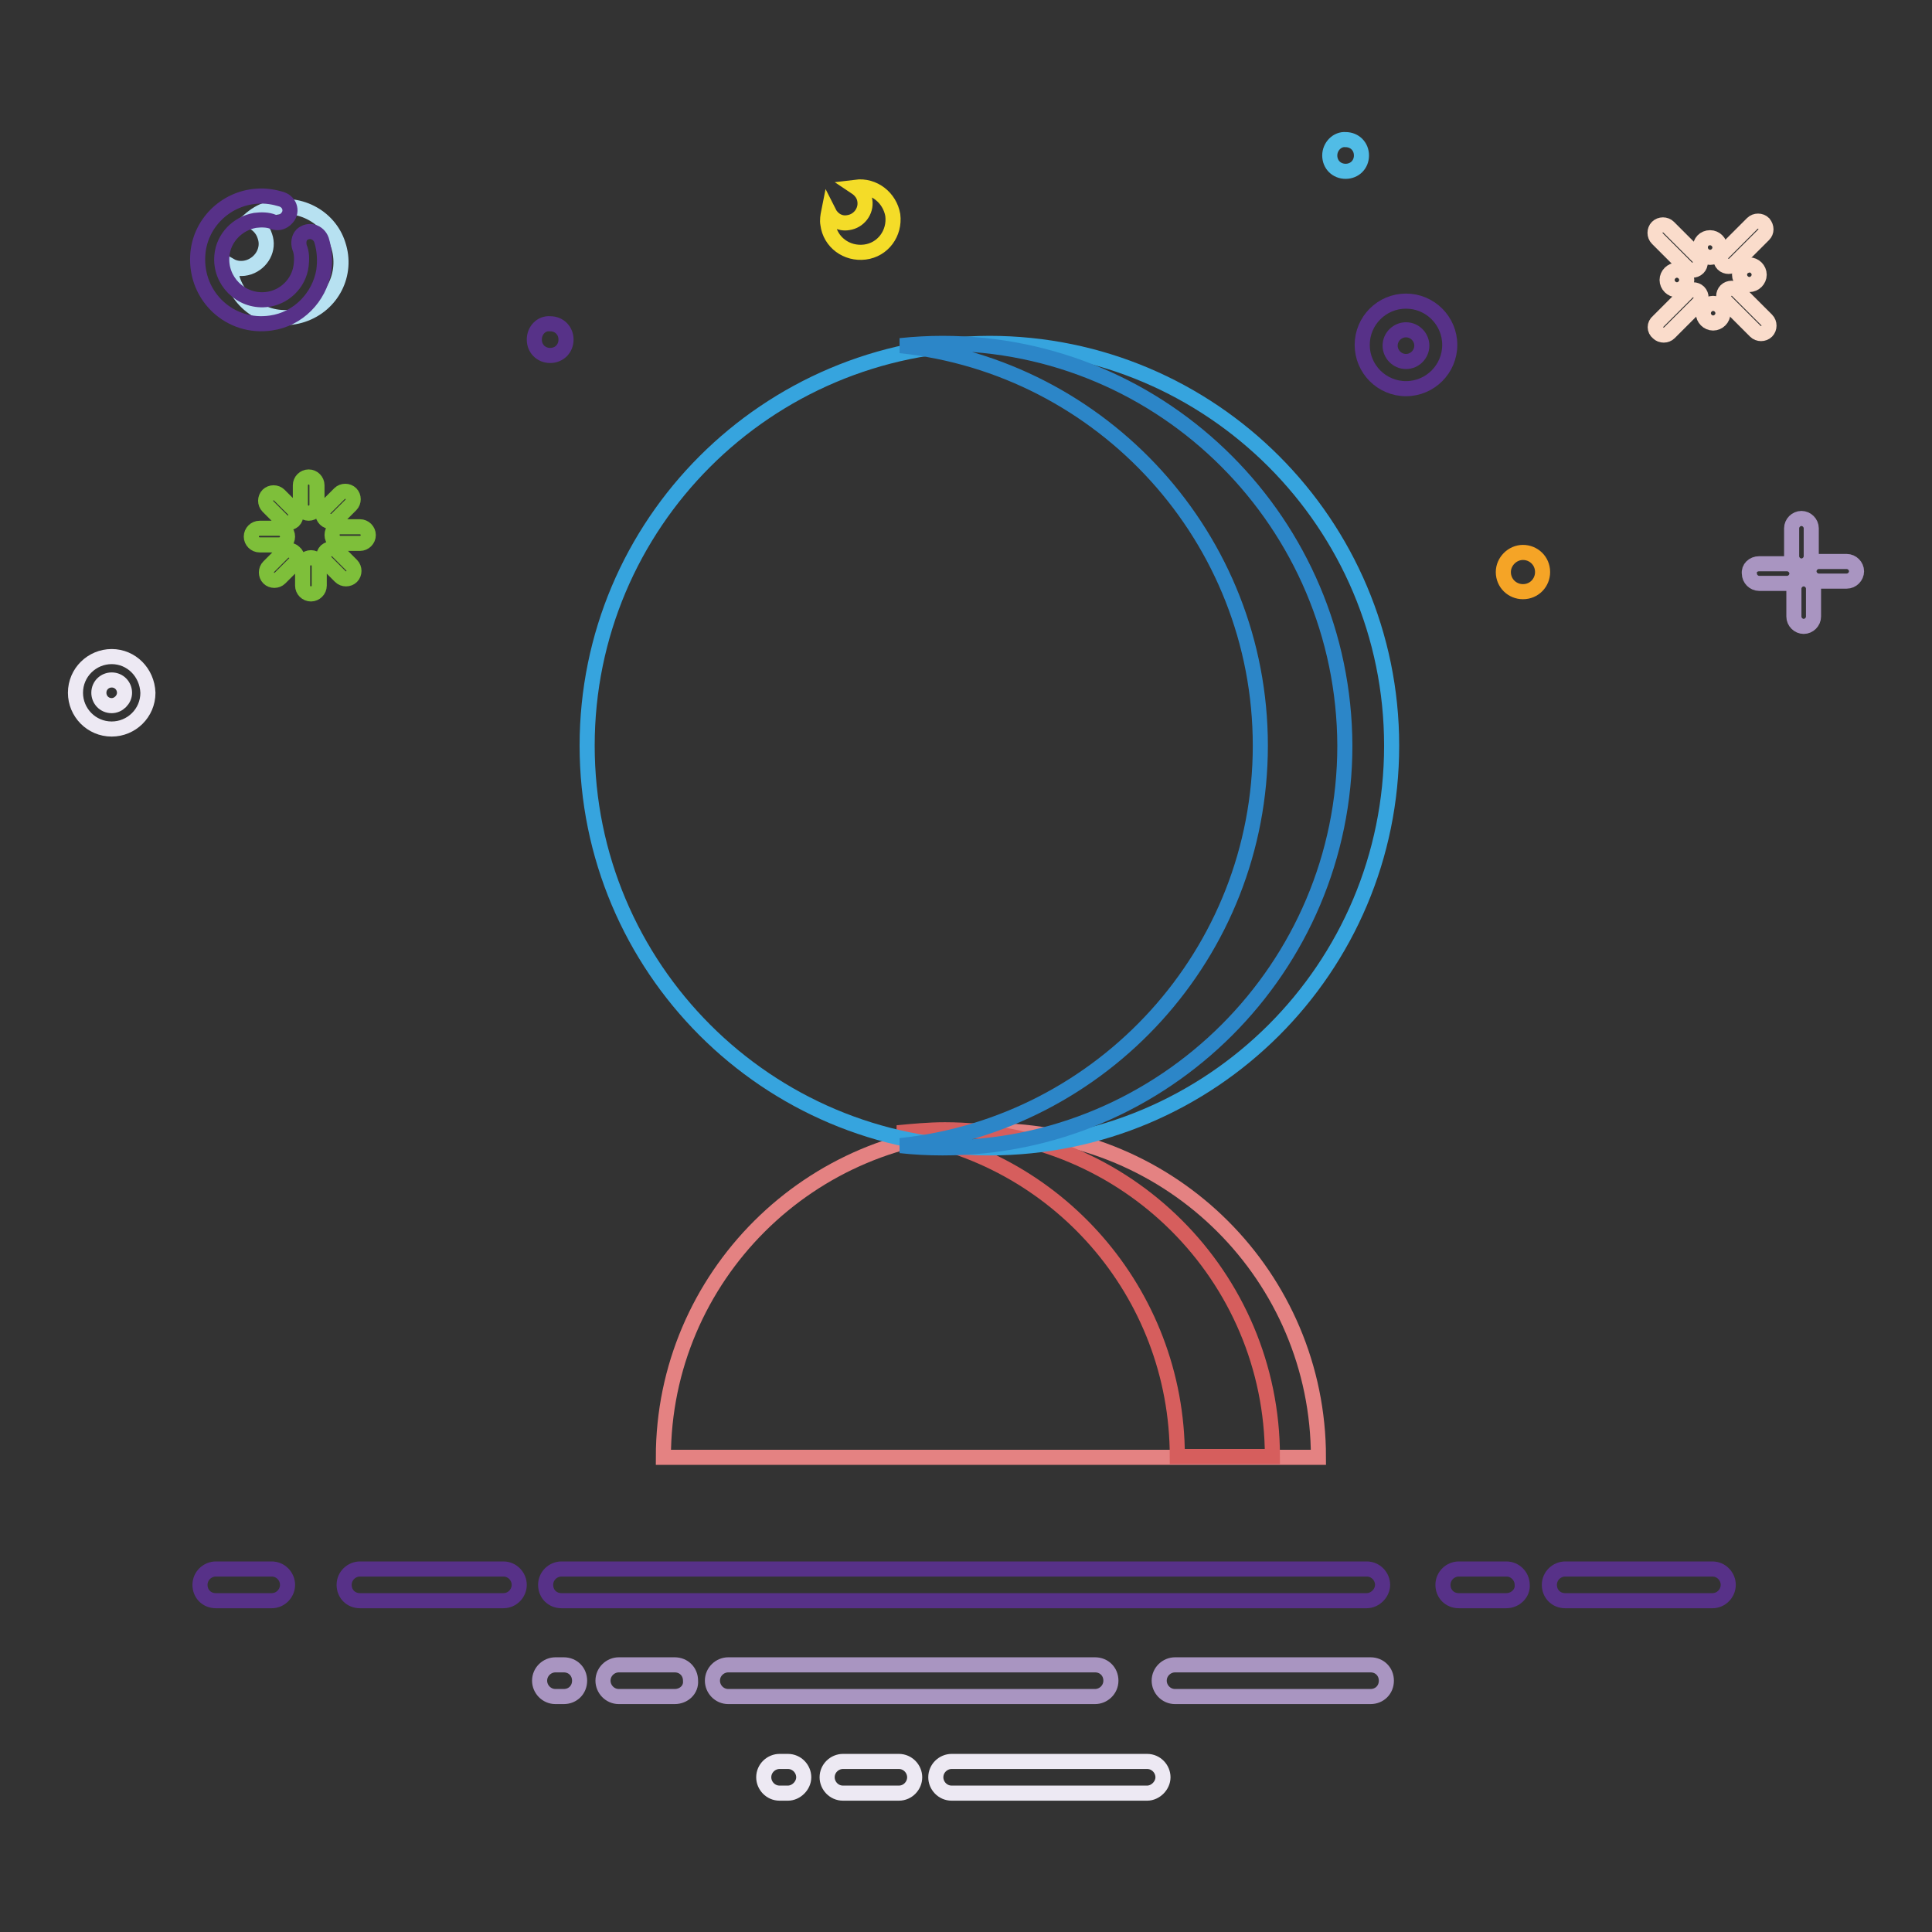 <?xml version="1.0" encoding="utf-8"?>
<!-- Svg Vector Icons : http://www.onlinewebfonts.com/icon -->
<!DOCTYPE svg PUBLIC "-//W3C//DTD SVG 1.1//EN" "http://www.w3.org/Graphics/SVG/1.1/DTD/svg11.dtd">
<svg version="1.1" xmlns="http://www.w3.org/2000/svg" xmlns:xlink="http://www.w3.org/1999/xlink" x="0px" y="0px" viewBox="0 0 256 256" enable-background="new 0 0 256 256" xml:space="preserve">
<rect x="0" y="0" width="256" height="256" fill="#333333" stroke="none"/>
<g> <path stroke-width="2" fill-opacity="0" stroke="#573188"  d="M66.7,212.1h-19c-1.2,0-2.1-0.9-2.1-2.1c0-1.2,1-2.1,2.1-2.1h19c1.2,0,2.1,1,2.1,2.1 C68.8,211.1,67.9,212.1,66.7,212.1z M181.1,212.1H74.4c-1.2,0-2.1-0.9-2.1-2.1c0-1.2,1-2.1,2.1-2.1h106.7c1.2,0,2.1,1,2.1,2.1 C183.2,211.1,182.2,212.1,181.1,212.1z M226.9,212.1h-19.5c-1.2,0-2.1-0.9-2.1-2.1c0-1.2,1-2.1,2.1-2.1h19.5c1.2,0,2.1,1,2.1,2.1 C229,211.1,228.1,212.1,226.9,212.1z M199.6,212.1h-6.3c-1.2,0-2.1-0.9-2.1-2.1c0-1.2,1-2.1,2.1-2.1h6.3c1.2,0,2.1,1,2.1,2.1 C201.8,211.1,200.8,212.1,199.6,212.1z M36,212.1h-7.4c-1.2,0-2.1-0.9-2.1-2.1c0-1.2,1-2.1,2.1-2.1H36c1.2,0,2.1,1,2.1,2.1 C38.1,211.1,37.2,212.1,36,212.1z"/> <path stroke-width="2" fill-opacity="0" stroke="#a995c1"  d="M145.1,224.8H96.5c-1.2,0-2.1-1-2.1-2.1c0-1.2,1-2.1,2.1-2.1h48.6c1.2,0,2.1,0.9,2.1,2.1 C147.2,223.9,146.2,224.8,145.1,224.8z M89.4,224.8H82c-1.2,0-2.1-1-2.1-2.1c0-1.2,1-2.1,2.1-2.1h7.4c1.2,0,2.1,0.9,2.1,2.1 C91.6,223.9,90.6,224.8,89.4,224.8z M181.6,224.8h-25.9c-1.2,0-2.1-1-2.1-2.1c0-1.2,1-2.1,2.1-2.1h25.9c1.2,0,2.1,0.9,2.1,2.1 C183.7,223.9,182.8,224.8,181.6,224.8z M74.7,224.8h-1.1c-1.2,0-2.1-1-2.1-2.1c0-1.2,1-2.1,2.1-2.1h1.1c1.2,0,2.1,0.9,2.1,2.1 C76.8,223.9,75.9,224.8,74.7,224.8z"/> <path stroke-width="2" fill-opacity="0" stroke="#ede9f3"  d="M119.1,237.6h-7.4c-1.2,0-2.1-1-2.1-2.1c0-1.2,1-2.1,2.1-2.1h7.4c1.2,0,2.1,1,2.1,2.1 C121.2,236.6,120.3,237.6,119.1,237.6z M152,237.6h-25.9c-1.2,0-2.1-1-2.1-2.1c0-1.2,1-2.1,2.1-2.1H152c1.2,0,2.1,1,2.1,2.1 C154.1,236.6,153.1,237.6,152,237.6z M104.4,237.6h-1.1c-1.2,0-2.1-1-2.1-2.1c0-1.2,1-2.1,2.1-2.1h1.1c1.2,0,2.1,1,2.1,2.1 C106.5,236.6,105.5,237.6,104.4,237.6z"/> <path stroke-width="2" fill-opacity="0" stroke="#b7e1f1"  d="M35.6,27.7c-1,0.3-1.8,0.8-2.6,1.5c1,0.3,1.8,1.1,2.1,2.1c0.6,1.7-0.4,3.5-2.1,4.1 c-0.9,0.3-1.8,0.2-2.5-0.2c0,0.6,0.2,1.2,0.3,1.8c1.3,3.9,5.4,6,9.3,4.7s6-5.4,4.7-9.3C43.6,28.6,39.4,26.5,35.6,27.7z"/> <path stroke-width="2" fill-opacity="0" stroke="#573188"  d="M39.7,32.8c0.3,0.7,0.3,1.6,0.2,2.4c-0.3,2.4-2.3,4.3-4.7,4.5c-3.3,0.3-6.1-2.5-5.8-5.8 c0.2-2.4,2.1-4.3,4.4-4.7c0.8-0.1,1.7-0.1,2.4,0.2c0.6,0.2,1.1,0.1,1.6-0.3l0.1-0.1c0.9-0.8,0.6-2.2-0.6-2.6 c-1-0.3-2.1-0.5-3.3-0.4c-4.2,0.3-7.6,3.7-7.8,7.9c-0.3,5.4,4.3,9.7,9.7,8.9c3.6-0.5,6.4-3.4,7-6.9c0.2-1.4,0.1-2.8-0.3-4.1 c-0.4-1.1-1.7-1.5-2.6-0.7C39.6,31.5,39.5,32.2,39.7,32.8z"/> <path stroke-width="2" fill-opacity="0" stroke="#51bce6"  d="M176.2,20.6c0,1.2,0.9,2.1,2.1,2.1c1.2,0,2.1-0.9,2.1-2.1s-0.9-2.1-2.1-2.1 C177.2,18.4,176.2,19.4,176.2,20.6z"/> <path stroke-width="2" fill-opacity="0" stroke="#573288"  d="M70.8,45c0,1.2,0.9,2.1,2.1,2.1c1.2,0,2.1-0.9,2.1-2.1c0-1.2-0.9-2.1-2.1-2.1C71.7,42.8,70.8,43.8,70.8,45z "/> <path stroke-width="2" fill-opacity="0" stroke="#f5a426"  d="M199.2,75.8c0,1.5,1.2,2.6,2.6,2.6c1.5,0,2.6-1.2,2.6-2.6c0-1.5-1.2-2.6-2.6-2.6 C200.4,73.2,199.2,74.4,199.2,75.8z"/> <path stroke-width="2" fill-opacity="0" stroke="#f4dc28"  d="M113.4,24.8L113.4,24.8c0.6,0.4,1.1,1,1.2,1.8c0.2,1.4-0.8,2.7-2.2,2.9c-1.1,0.2-2.1-0.4-2.6-1.4 c-0.1,0.5-0.2,1.1-0.1,1.6c0.3,2.4,2.5,4,4.9,3.7c2.4-0.3,4-2.5,3.7-4.9C117.9,26.2,115.8,24.5,113.4,24.8z"/> <path stroke-width="2" fill-opacity="0" stroke="#573188"  d="M186.3,39.9c-3.2,0-5.8,2.6-5.8,5.8s2.6,5.8,5.8,5.8c3.2,0,5.8-2.6,5.8-5.8S189.5,39.9,186.3,39.9z  M186.3,47.9c-1.2,0-2.1-1-2.1-2.1c0-1.2,1-2.1,2.1-2.1c1.2,0,2.1,1,2.1,2.1C188.4,46.9,187.5,47.9,186.3,47.9z"/> <path stroke-width="2" fill-opacity="0" stroke="#ede9f3"  d="M14.8,87c-2.6,0-4.8,2.1-4.8,4.8c0,2.6,2.1,4.8,4.8,4.8c2.6,0,4.8-2.1,4.8-4.8C19.5,89.1,17.4,87,14.8,87z  M14.8,93.5c-1,0-1.7-0.8-1.7-1.7c0-1,0.8-1.7,1.7-1.7c1,0,1.7,0.8,1.7,1.7C16.5,92.7,15.7,93.5,14.8,93.5z"/> <path stroke-width="2" fill-opacity="0" stroke="#a995c1"  d="M233.1,74.7h3.7c0.7,0,1.3,0.6,1.3,1.3c0,0.7-0.6,1.3-1.3,1.3h-3.7c-0.7,0-1.3-0.6-1.3-1.3 C231.7,75.3,232.3,74.7,233.1,74.7z M237.7,81.7V78c0-0.7,0.6-1.3,1.3-1.3c0.7,0,1.3,0.6,1.3,1.3v3.7c0,0.7-0.6,1.3-1.3,1.3 C238.3,83,237.7,82.4,237.7,81.7z M244.7,77H241c-0.7,0-1.3-0.6-1.3-1.3c0-0.7,0.6-1.3,1.3-1.3h3.7c0.7,0,1.3,0.6,1.3,1.3 C246,76.4,245.4,77,244.7,77z M240,70v3.7c0,0.7-0.6,1.3-1.3,1.3c-0.7,0-1.3-0.6-1.3-1.3V70c0-0.7,0.6-1.3,1.3-1.3 C239.4,68.7,240,69.3,240,70z"/> <path stroke-width="2" fill-opacity="0" stroke="#fadccb"  d="M220.9,37.1c0,0.7,0.6,1.3,1.3,1.3c0.7,0,1.3-0.6,1.3-1.3c0,0,0,0,0,0c0-0.7-0.6-1.3-1.3-1.3 C221.5,35.8,220.9,36.4,220.9,37.1C220.9,37.1,220.9,37.1,220.9,37.1z"/> <path stroke-width="2" fill-opacity="0" stroke="#fadccb"  d="M230.5,36.4c0,0.7,0.6,1.3,1.3,1.3c0.7,0,1.3-0.6,1.3-1.3c0,0,0,0,0,0c0-0.7-0.6-1.3-1.3-1.3 C231,35.2,230.5,35.7,230.5,36.4C230.5,36.4,230.5,36.4,230.5,36.4z"/> <path stroke-width="2" fill-opacity="0" stroke="#fadccb"  d="M225.3,32.8c0,0.7,0.6,1.3,1.3,1.3c0.7,0,1.3-0.6,1.3-1.3c0,0,0,0,0,0c0-0.7-0.6-1.3-1.3-1.3 C225.8,31.5,225.3,32.1,225.3,32.8C225.3,32.8,225.3,32.8,225.3,32.8z"/> <path stroke-width="2" fill-opacity="0" stroke="#fadccb"  d="M225.7,41.5c0,0.7,0.6,1.3,1.3,1.3c0.7,0,1.3-0.6,1.3-1.3c0,0,0,0,0,0c0-0.7-0.6-1.3-1.3-1.3 C226.3,40.2,225.7,40.8,225.7,41.5C225.7,41.5,225.7,41.5,225.7,41.5z"/> <path stroke-width="2" fill-opacity="0" stroke="#fadccb"  d="M221.1,30.1L225,34c0.4,0.4,0.4,1.1,0,1.5c-0.4,0.4-1.1,0.4-1.5,0l-3.9-3.9c-0.4-0.4-0.4-1.1,0-1.5 C220,29.7,220.7,29.7,221.1,30.1z M219.7,42.6l3.9-3.9c0.4-0.4,1.1-0.4,1.5,0c0.4,0.4,0.4,1.1,0,1.5l-3.9,3.9 c-0.4,0.4-1.1,0.4-1.5,0C219.2,43.7,219.2,43,219.7,42.6z M232.6,43.9l-3.9-3.9c-0.4-0.4-0.4-1.1,0-1.5c0.4-0.4,1.1-0.4,1.5,0 l3.9,3.9c0.4,0.4,0.4,1.1,0,1.5S233,44.3,232.6,43.9z M233.7,31.1l-3.9,3.9c-0.4,0.4-1.1,0.4-1.5,0c-0.4-0.4-0.4-1.1,0-1.5l3.9-3.9 c0.4-0.4,1.1-0.4,1.5,0C234.1,30.1,234.1,30.7,233.7,31.1z"/> <path stroke-width="2" fill-opacity="0" stroke="#7ebf3a"  d="M37.4,69l-1.9-1.9c-0.4-0.4-0.4-1.1,0-1.5c0.4-0.4,1.1-0.4,1.5,0l1.9,1.9c0.4,0.4,0.4,1.1,0,1.5 C38.4,69.4,37.8,69.4,37.4,69z M37,72.2h-2.6c-0.6,0-1.1-0.5-1.1-1.1c0-0.6,0.5-1.1,1.1-1.1H37c0.6,0,1.1,0.5,1.1,1.1 C38.1,71.7,37.6,72.2,37,72.2z M39,74.7l-1.9,1.9c-0.4,0.4-1.1,0.4-1.5,0s-0.4-1.1,0-1.5l1.9-1.9c0.4-0.4,1.1-0.4,1.5,0 C39.5,73.6,39.5,74.3,39,74.7z M42.3,75v2.6c0,0.6-0.5,1.1-1.1,1.1s-1.1-0.5-1.1-1.1V75c0-0.6,0.5-1.1,1.1-1.1S42.3,74.4,42.3,75z  M44.7,73l1.9,1.9c0.4,0.4,0.4,1.1,0,1.5c-0.4,0.4-1.1,0.4-1.5,0l-1.9-1.9c-0.4-0.4-0.4-1.1,0-1.5C43.7,72.6,44.3,72.6,44.7,73z  M45.1,69.8h2.6c0.6,0,1.1,0.5,1.1,1.1c0,0.6-0.5,1.1-1.1,1.1h-2.6c-0.6,0-1.1-0.5-1.1-1.1C44,70.2,44.5,69.8,45.1,69.8z  M43.1,67.3l1.9-1.9c0.4-0.4,1.1-0.4,1.5,0c0.4,0.4,0.4,1.1,0,1.5l-1.9,1.9c-0.4,0.4-1.1,0.4-1.5,0S42.6,67.7,43.1,67.3z  M39.8,66.9v-2.6c0-0.6,0.5-1.1,1.1-1.1c0.6,0,1.1,0.5,1.1,1.1v2.6c0,0.6-0.5,1.1-1.1,1.1C40.3,68,39.8,67.5,39.8,66.9z"/> <path stroke-width="2" fill-opacity="0" stroke="#e48282"  d="M174.7,193.1c0-23.9-19.4-43.3-43.4-43.3c-23.9,0-43.4,19.4-43.4,43.3v0L174.7,193.1 C174.7,193.1,174.7,193.1,174.7,193.1L174.7,193.1z"/> <path stroke-width="2" fill-opacity="0" stroke="#d65e5d"  d="M125.2,149.7c-2.1,0-4.2,0.2-6.3,0.4c21,3,37.1,21.1,37.1,42.9v0h12.6v0 C168.6,169.1,149.2,149.7,125.2,149.7z"/> <path stroke-width="2" fill-opacity="0" stroke="#36a4de"  d="M77.8,98.8c0,29.4,23.8,53.3,53.3,53.3c29.4,0,53.3-23.8,53.3-53.3c0,0,0,0,0,0c0-29.4-23.9-53.3-53.3-53.3 C101.6,45.6,77.8,69.4,77.8,98.8z"/> <path stroke-width="2" fill-opacity="0" stroke="#2c86c8"  d="M124.9,45.5c-1.9,0-3.7,0.1-5.6,0.3c26.8,2.8,47.7,25.5,47.7,53c0,27.5-20.9,50.2-47.7,53 c1.8,0.2,3.7,0.3,5.6,0.3c29.4,0,53.3-23.9,53.3-53.3C178.1,69.4,154.3,45.5,124.9,45.5L124.9,45.5z"/></g>
</svg>